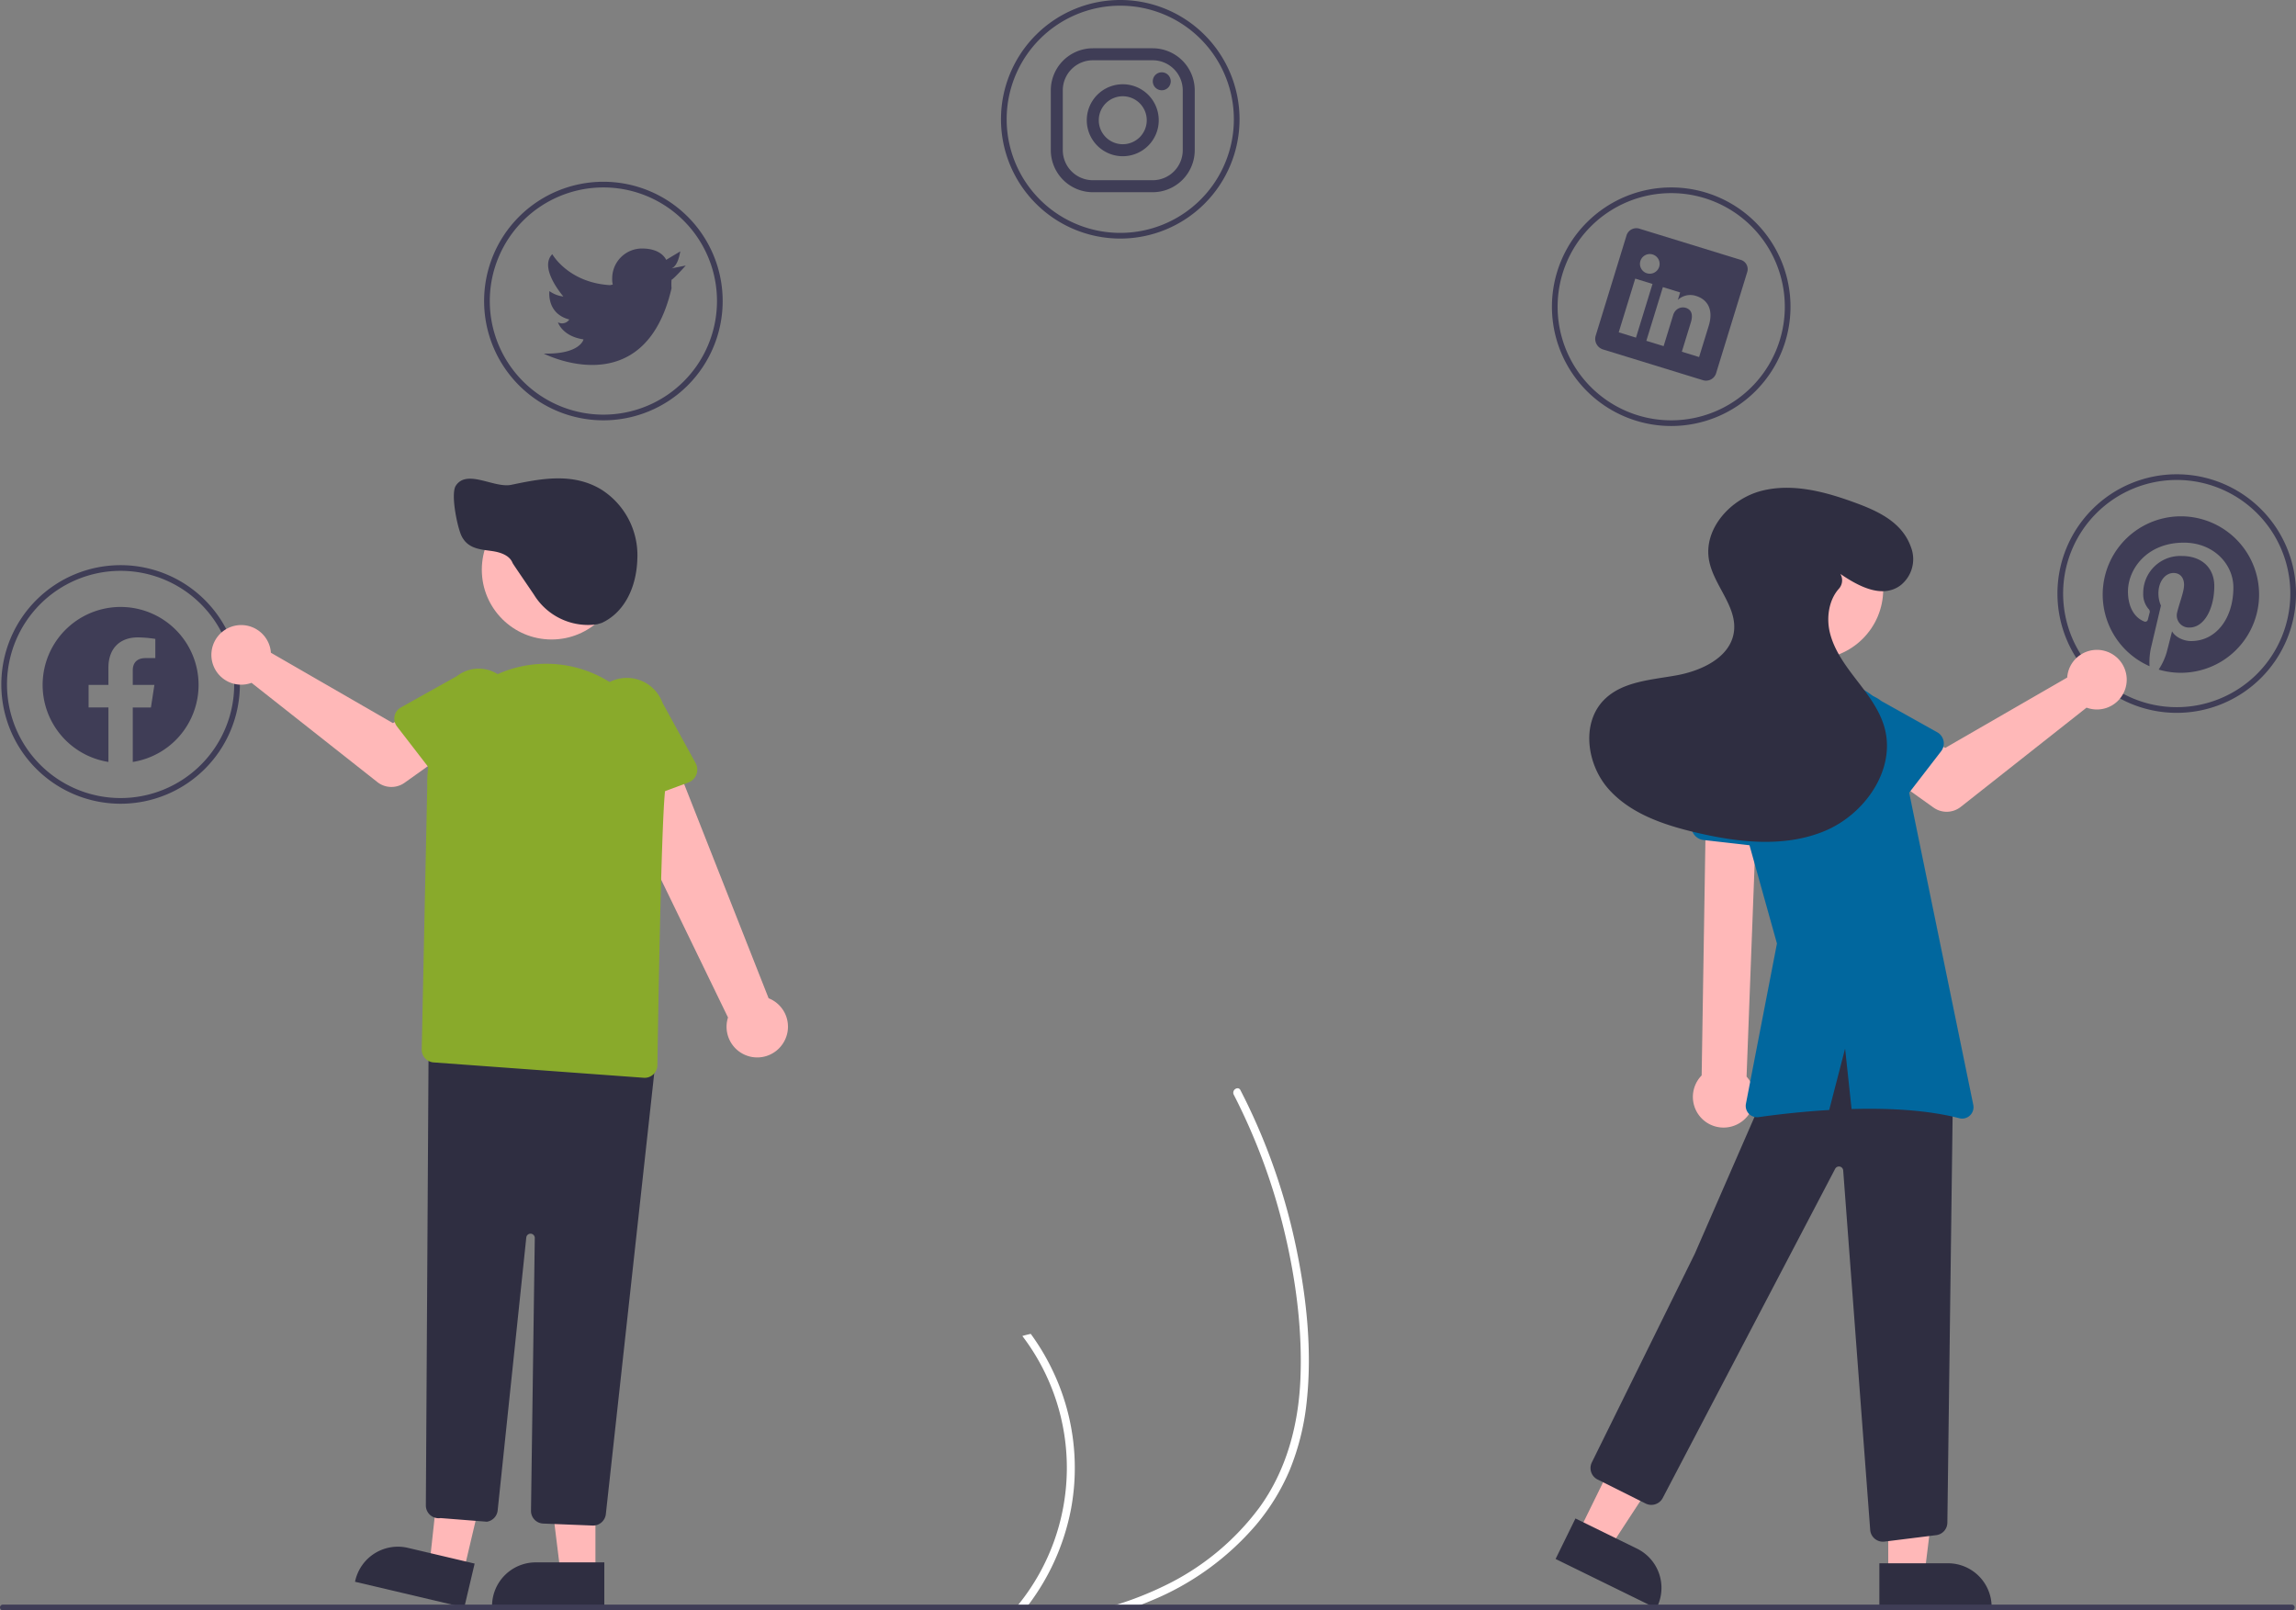 <svg xmlns="http://www.w3.org/2000/svg" width="676.082" height="474.156" viewBox="0 0 676.082 474.156">
  <rect x="0" y="0" width="676.082" height="474.156" fill="#808080" stroke="none"/>
  <g id="bg-lages-na-midia" transform="translate(-0.005)">
    <path id="Caminho_1577" data-name="Caminho 1577" d="M563.892,646.389a66.19,66.19,0,0,1,5.72,41.219A67.991,67.991,0,0,1,557.1,715.89c-.426.569-.861,1.129-1.3,1.672h-3.1c.477-.544.945-1.1,1.388-1.673a64.018,64.018,0,0,0,1.171-79.093c.811-.251,1.639-.452,2.475-.627a66.86,66.86,0,0,1,6.163,10.219Z" transform="translate(-254.21 -243.406)" fill="#fff"/>
    <path id="Caminho_1578" data-name="Caminho 1578" d="M643.828,641.485a73.082,73.082,0,0,1-5.042,20.589,63.456,63.456,0,0,1-9.851,16.09,81.182,81.182,0,0,1-31.226,22.512q-1.3.552-2.634,1.054c-1.539.6-3.094,1.154-4.658,1.673h-8.471c2-.5,3.989-1.062,5.954-1.673a99.359,99.359,0,0,0,13.639-5.377,75.734,75.734,0,0,0,28.332-23.24c7.936-10.955,11.44-24.126,12.042-37.514.636-14.325-1.229-28.909-4.5-42.85A179.643,179.643,0,0,0,622.3,551.58a1.292,1.292,0,0,1,.51-1.706,1.118,1.118,0,0,1,.819-.167.957.957,0,0,1,.635.535c.828,1.614,1.639,3.228,2.417,4.859a182.32,182.32,0,0,1,14.242,42.716C643.794,612.066,645.333,626.976,643.828,641.485Z" transform="translate(-259 -229.245)" fill="#fff"/>
    <path id="Caminho_1579" data-name="Caminho 1579" d="M231.358,435.745a35.123,35.123,0,1,1,35.123-35.123A35.123,35.123,0,0,1,231.358,435.745Zm0-68.573a33.45,33.45,0,1,0,33.45,33.45A33.45,33.45,0,0,0,231.358,367.172Z" transform="translate(-195.841 -199.085)" fill="#3f3d56"/>
    <path id="Caminho_1580" data-name="Caminho 1580" d="M401.358,300.745a35.123,35.123,0,1,1,35.123-35.123,35.123,35.123,0,0,1-35.123,35.123Zm0-68.573a33.45,33.45,0,1,0,33.45,33.45,33.45,33.45,0,0,0-33.45-33.45Z" transform="translate(-223.678 -176.98)" fill="#3f3d56"/>
    <path id="Caminho_1581" data-name="Caminho 1581" d="M583.358,236.745a35.123,35.123,0,1,1,35.123-35.123,35.123,35.123,0,0,1-35.123,35.123Zm0-68.573a33.45,33.45,0,1,0,33.45,33.45A33.45,33.45,0,0,0,583.358,168.173Z" transform="translate(-253.48 -166.5)" fill="#3f3d56"/>
    <path id="Caminho_1582" data-name="Caminho 1582" d="M777.358,302.745a35.123,35.123,0,1,1,35.123-35.123A35.123,35.123,0,0,1,777.358,302.745Zm0-68.573a33.45,33.45,0,1,0,33.45,33.45A33.45,33.45,0,0,0,777.358,234.173Z" transform="translate(-285.246 -177.307)" fill="#3f3d56"/>
    <path id="Caminho_1583" data-name="Caminho 1583" d="M955.358,403.745a35.123,35.123,0,1,1,35.123-35.123A35.123,35.123,0,0,1,955.358,403.745Zm0-68.573a33.45,33.45,0,1,0,33.45,33.45A33.45,33.45,0,0,0,955.358,335.173Z" transform="translate(-314.393 -193.846)" fill="#3f3d56"/>
    <path id="Caminho_1584" data-name="Caminho 1584" d="M424.866,259.852l4.181-.836s-3.512,3.93-4.181,4.181h0a16.836,16.836,0,0,0,0,2.509c-8.028,34.454-37.631,19.234-37.631,19.234,10.788.251,11.708-4.181,11.708-4.181-6.272-.92-7.526-5.018-7.526-5.018a2.584,2.584,0,0,0,3.345-.836c-6.774-1.756-5.854-8.363-5.854-8.363a8.7,8.7,0,0,0,4.1,1.589c-.753-.92-7.108-8.53-3.261-12.46,0,0,4.683,8.363,16.976,9.115l.836-.167a6.563,6.563,0,0,1-.167-1.84A8.781,8.781,0,0,1,416.169,254c5.854,0,7.108,3.345,7.108,3.345l4.181-2.509C427.375,254.834,426.957,259.016,424.866,259.852Z" transform="translate(-227.117 -180.827)" fill="#3f3d56"/>
    <path id="Caminho_1585" data-name="Caminho 1585" d="M555.8,532.68l9.206,4.512,21.786-33.361-13.587-6.66Z" transform="translate(-91.009 -81.41)" fill="#ffb8b8"/>
    <path id="Caminho_1586" data-name="Caminho 1586" d="M749.373,701.163,767.5,710.05h0a12.867,12.867,0,0,1,5.89,17.217l-.184.375-29.683-14.55Z" transform="translate(-285.458 -254.049)" fill="#2f2e41"/>
    <path id="Caminho_1587" data-name="Caminho 1587" d="M664.893,550.7h10.253l4.877-39.544H664.891Z" transform="translate(-108.872 -83.699)" fill="#ffb8b8"/>
    <path id="Caminho_1588" data-name="Caminho 1588" d="M857.531,716.94h20.191a12.867,12.867,0,0,1,12.867,12.868v.418H857.531Z" transform="translate(-304.126 -256.632)" fill="#2f2e41"/>
    <circle id="Elipse_23" data-name="Elipse 23" cx="20.539" cy="20.539" r="20.539" transform="translate(513.459 153.007)" fill="#ffb8b8"/>
    <path id="Caminho_1589" data-name="Caminho 1589" d="M841.923,679.019a3.763,3.763,0,0,1-3.755-3.6l-7.939-105.67a1.255,1.255,0,0,0-2.365-.541l-50.787,96.957a3.782,3.782,0,0,1-5.016,1.62L757.9,660.706a3.771,3.771,0,0,1-1.691-5.031l30.3-61.407,20.072-46c7.748-15.261,15.975-23.125,25.152-24.043,9.415-.94,19.469,5.533,30.742,19.792l.092.116,0,.148L860.9,673.365a3.745,3.745,0,0,1-3.412,3.741L842.291,679Q842.106,679.019,841.923,679.019Z" transform="translate(-287.472 -225.062)" fill="#2f2e41"/>
    <path id="Caminho_1590" data-name="Caminho 1590" d="M805.694,543.185a8.984,8.984,0,0,0,1.981-13.632l3.1-81.832L795.72,449.6l-1.269,79.611a9.032,9.032,0,0,0,11.244,13.978Z" transform="translate(-293.374 -212.549)" fill="#ffb8b8"/>
    <path id="Caminho_1591" data-name="Caminho 1591" d="M815.13,457.811l-20.214-2.3a4.028,4.028,0,0,1-3.438-5.039l5.219-19.6a11.187,11.187,0,1,1,22.223,2.591l.69,20.205a4.028,4.028,0,0,1-4.481,4.139Z" transform="translate(-293.288 -208.17)" fill="#01679e"/>
    <path id="Caminho_1592" data-name="Caminho 1592" d="M913.308,402.1a8.819,8.819,0,0,0-.2,1.372l-35.923,20.724-8.732-5.027-9.309,12.186,14.593,10.4a6.69,6.69,0,0,0,8.027-.2l37.043-29.224a8.778,8.778,0,1,0-5.5-10.237Z" transform="translate(-304.39 -203.968)" fill="#ffb8b8"/>
    <path id="Caminho_1593" data-name="Caminho 1593" d="M872.528,427.69l-11.61,15.048a3.763,3.763,0,0,1-5.69.312L842.084,429.4A10.451,10.451,0,1,1,854.9,412.889l16.485,9.218a3.763,3.763,0,0,1,1.142,5.583Z" transform="translate(-300.934 -206.486)" fill="#01679e"/>
    <path id="Caminho_1594" data-name="Caminho 1594" d="M876.676,531.119l-22.29-108.57a20.359,20.359,0,0,0-23.29-15.988l-7.434,1.239a19.935,19.935,0,0,0-12.945,8.077h0a27.839,27.839,0,0,0-4.159,23.674l12.3,44.033-9.131,47.175a3.341,3.341,0,0,0,3.752,3.947c4.571-.654,12.106-1.587,20.76-2.1l4.688-18.085,1.907,17.8c10.631-.3,22.171.223,31.691,2.7a3.348,3.348,0,0,0,4.145-3.9Z" transform="translate(-295.611 -205.763)" fill="#01679e"/>
    <path id="Caminho_1595" data-name="Caminho 1595" d="M829.3,363.6c5.279,3.613,12.21,7.327,17.6,3.479a9.812,9.812,0,0,0,3.22-11.31c-2.582-7.383-9.675-10.633-16.458-13.125-8.818-3.239-18.419-5.816-27.522-3.5s-17.148,11.133-15.5,20.382c1.321,7.438,8.337,13.627,7.341,21.115-1,7.536-9.478,11.5-16.961,12.85s-15.856,1.78-21.233,7.154c-6.86,6.856-5.147,19.111,1.308,26.35s16.2,10.52,25.634,12.751c12.506,2.956,26.032,4.509,37.909-.4s21.12-18.109,17.68-30.49c-1.453-5.23-4.877-9.65-8.186-13.953s-6.659-8.8-7.921-14.082c-1.052-4.4-.273-9.507,2.644-12.807a3.71,3.71,0,0,0,.5-4.337Z" transform="translate(-287.4 -194.625)" fill="#2f2e41"/>
    <path id="Caminho_1596" data-name="Caminho 1596" d="M595.8,187.031a8.856,8.856,0,0,1,8.83,8.83v17.657a8.856,8.856,0,0,1-8.83,8.83H578.139a8.856,8.856,0,0,1-8.83-8.83V195.861a8.856,8.856,0,0,1,8.83-8.83H595.8m0-3.531H578.139a12.4,12.4,0,0,0-12.361,12.361v17.658a12.4,12.4,0,0,0,12.361,12.361H595.8a12.4,12.4,0,0,0,12.361-12.361V195.861A12.4,12.4,0,0,0,595.8,183.5Z" transform="translate(-256.352 -169.284)" fill="#3f3d56"/>
    <path id="Caminho_1597" data-name="Caminho 1597" d="M604.325,197.246a2.643,2.643,0,1,1,.011,0Z" transform="translate(-262.232 -170.669)" fill="#3f3d56"/>
    <path id="Caminho_1598" data-name="Caminho 1598" d="M589.042,199.7a7.063,7.063,0,1,1-7.063,7.063,7.063,7.063,0,0,1,7.063-7.063m0-3.531a10.595,10.595,0,1,0,10.595,10.595,10.595,10.595,0,0,0-10.595-10.595Z" transform="translate(-258.427 -171.358)" fill="#3f3d56"/>
    <path id="Caminho_1599" data-name="Caminho 1599" d="M161.214,545.515l-9.979-2.352,4.319-39.609,14.728,3.47Z" transform="translate(-24.763 -82.455)" fill="#ffb8b8"/>
    <path id="Caminho_1600" data-name="Caminho 1600" d="M352.951,729.009l-32.177-7.581.1-.407a12.867,12.867,0,0,1,15.474-9.574h0L356,716.077Z" transform="translate(-216.234 -255.676)" fill="#2f2e41"/>
    <path id="Caminho_1601" data-name="Caminho 1601" d="M206.708,546.388H196.455l-4.877-39.545h15.131Z" transform="translate(-31.369 -82.993)" fill="#ffb8b8"/>
    <path id="Caminho_1602" data-name="Caminho 1602" d="M402.088,729.913H369.031v-.418A12.867,12.867,0,0,1,381.9,716.627h20.191Z" transform="translate(-224.136 -256.581)" fill="#2f2e41"/>
    <path id="Caminho_1603" data-name="Caminho 1603" d="M461.644,516.154a8.984,8.984,0,0,0-4.378-13.061L427.25,426.974l-16.7,10.138,34.757,71.634a9.032,9.032,0,0,0,16.338,7.408Z" transform="translate(-230.934 -209.151)" fill="#ffb8b8"/>
    <path id="Caminho_1604" data-name="Caminho 1604" d="M432.414,436l-19.079,7.063a4.028,4.028,0,0,1-5.34-2.948l-4.178-19.848a11.187,11.187,0,1,1,21.005-7.706l9.726,17.724A4.028,4.028,0,0,1,432.414,436Z" transform="translate(-229.719 -205.59)" fill="#89aa2b"/>
    <path id="Caminho_1605" data-name="Caminho 1605" d="M394.976,675.837l-.151,0-14.532-.581a3.741,3.741,0,0,1-3.612-3.812l1.115-80.28a1.254,1.254,0,0,0-2.5-.149l-8.43,80.369a3.775,3.775,0,0,1-3.124,3.32l-.05.008-13.642-1.072a3.763,3.763,0,0,1-4.33-3.742l.816-136.125,66.943,4.237-14.76,134.479a3.775,3.775,0,0,1-3.74,3.352Z" transform="translate(-220.318 -226.639)" fill="#2f2e41"/>
    <circle id="Elipse_24" data-name="Elipse 24" cx="20.539" cy="20.539" r="20.539" transform="translate(141.881 147.221)" fill="#ffb8b8"/>
    <path id="Caminho_1606" data-name="Caminho 1606" d="M409.91,522.132q-.141,0-.284-.01L347.756,517.6a3.762,3.762,0,0,1-3.488-3.833l1.631-77.692a35.047,35.047,0,1,1,69.944,2.33c-1.082,11.974-1.942,64.283-2.181,80.03a3.759,3.759,0,0,1-3.753,3.7Z" transform="translate(-220.081 -204.771)" fill="#89aa2b"/>
    <path id="Caminho_1607" data-name="Caminho 1607" d="M287.526,393.366a8.8,8.8,0,0,1,.2,1.372l35.923,20.724,8.732-5.027,9.309,12.186-14.593,10.4a6.69,6.69,0,0,1-8.026-.2L282.026,403.6a8.778,8.778,0,1,1,5.5-10.237Z" transform="translate(-207.953 -202.539)" fill="#ffb8b8"/>
    <path id="Caminho_1608" data-name="Caminho 1608" d="M334.69,415.907a3.759,3.759,0,0,1,1.849-2.53l16.485-9.218a10.451,10.451,0,1,1,12.817,16.511L352.7,434.319a3.763,3.763,0,0,1-5.69-.312L335.4,418.96a3.759,3.759,0,0,1-.708-3.053Z" transform="translate(-218.5 -205.056)" fill="#89aa2b"/>
    <path id="Caminho_1609" data-name="Caminho 1609" d="M394.968,378.1a18.708,18.708,0,0,1-15.762-8.851c-.181-.283-1.169-1.735-2.314-3.416-3.217-4.724-3.971-5.847-4.035-6.012-.871-2.246-3.634-3.113-5.8-3.445-.4-.062-.813-.117-1.224-.172-3.049-.408-6.2-.831-7.929-4.181-1.268-2.459-3.341-12.472-1.749-14.919,2-3.069,5.829-2.073,9.536-1.108,2.372.616,4.824,1.254,6.778.847,8.471-1.762,18.071-3.76,26.55,1.4A22.883,22.883,0,0,1,409.615,358.5c-.23,9-4.156,16.108-10.5,19.008l-1.321.385-.743.091a18.39,18.39,0,0,1-2.08.118Z" transform="translate(-221.933 -194.082)" fill="#2f2e41"/>
    <path id="Caminho_1610" data-name="Caminho 1610" d="M959.2,348.3a23.034,23.034,0,0,0-9.243,44.13,20.4,20.4,0,0,1,.4-5.285c.442-1.871,2.961-12.554,2.961-12.554a8.794,8.794,0,0,1-.74-3.64c0-3.414,1.974-5.964,4.442-5.964,2.1,0,3.105,1.573,3.105,3.455,0,2.108-1.347,5.254-2.036,8.174a3.561,3.561,0,0,0,3.64,4.432c4.36,0,7.3-5.6,7.3-12.246,0-5.048-3.4-8.822-9.583-8.822A10.913,10.913,0,0,0,948.1,371.012a6.638,6.638,0,0,0,1.522,4.514,1.126,1.126,0,0,1,.329,1.285c-.113.422-.36,1.439-.473,1.851a.791.791,0,0,1-1.152.576c-3.218-1.316-4.719-4.833-4.719-8.8,0-6.539,5.521-14.385,16.462-14.385,8.791,0,14.58,6.365,14.58,13.192,0,9.038-5.028,15.783-12.431,15.783-2.488,0-4.822-1.347-5.624-2.869,0,0-1.337,5.306-1.625,6.334a19.143,19.143,0,0,1-2.313,4.935A23.036,23.036,0,1,0,959.2,348.3Z" transform="translate(-317.001 -196.269)" fill="#3f3d56"/>
    <path id="Caminho_1611" data-name="Caminho 1611" d="M800.239,256.147l-29.624-9.114a3.029,3.029,0,0,0-3.883,1.831l-9.134,29.69a3.267,3.267,0,0,0,2.1,3.975l29.615,9.111a3.1,3.1,0,0,0,3.783-2.166l9.134-29.69a2.847,2.847,0,0,0-1.988-3.638Zm-30.757,22.925-5.085-1.564,4.864-15.811,5.085,1.564Zm3.237-18.943-.036-.011a2.893,2.893,0,1,1,.036.011Zm15.347,24.66-5.085-1.564,2.66-8.645c.637-2.071.333-3.714-1.507-4.28a2.909,2.909,0,0,0-3.185,1.075,3.585,3.585,0,0,0-.56,1.195l-2.771,9.005-5.085-1.564L777.4,264.2l5.085,1.564-.677,2.2a5.387,5.387,0,0,1,5.377-1.159c3.338,1.027,5.186,4,3.727,8.748Z" transform="translate(-287.742 -179.657)" fill="#3f3d56"/>
    <path id="Caminho_1612" data-name="Caminho 1612" d="M256.7,403.17a22.96,22.96,0,1,0-26.548,22.683V409.809H224.32V403.17h5.831V398.11c0-5.753,3.429-8.934,8.673-8.934a35.285,35.285,0,0,1,5.14.449v5.651h-2.9c-2.851,0-3.742,1.769-3.742,3.588v4.307h6.367l-1.017,6.639h-5.351v16.045A22.967,22.967,0,0,0,256.7,403.17Z" transform="translate(-198.222 -201.495)" fill="#3f3d56" fill-rule="evenodd"/>
    <path id="Caminho_1613" data-name="Caminho 1613" d="M871.464,732.336a.839.839,0,0,1-.836.836H196.606a.836.836,0,0,1,0-1.673H870.627a.839.839,0,0,1,.836.836Z" transform="translate(-195.765 -259.016)" fill="#3f3d56"/>
  </g>
</svg>
